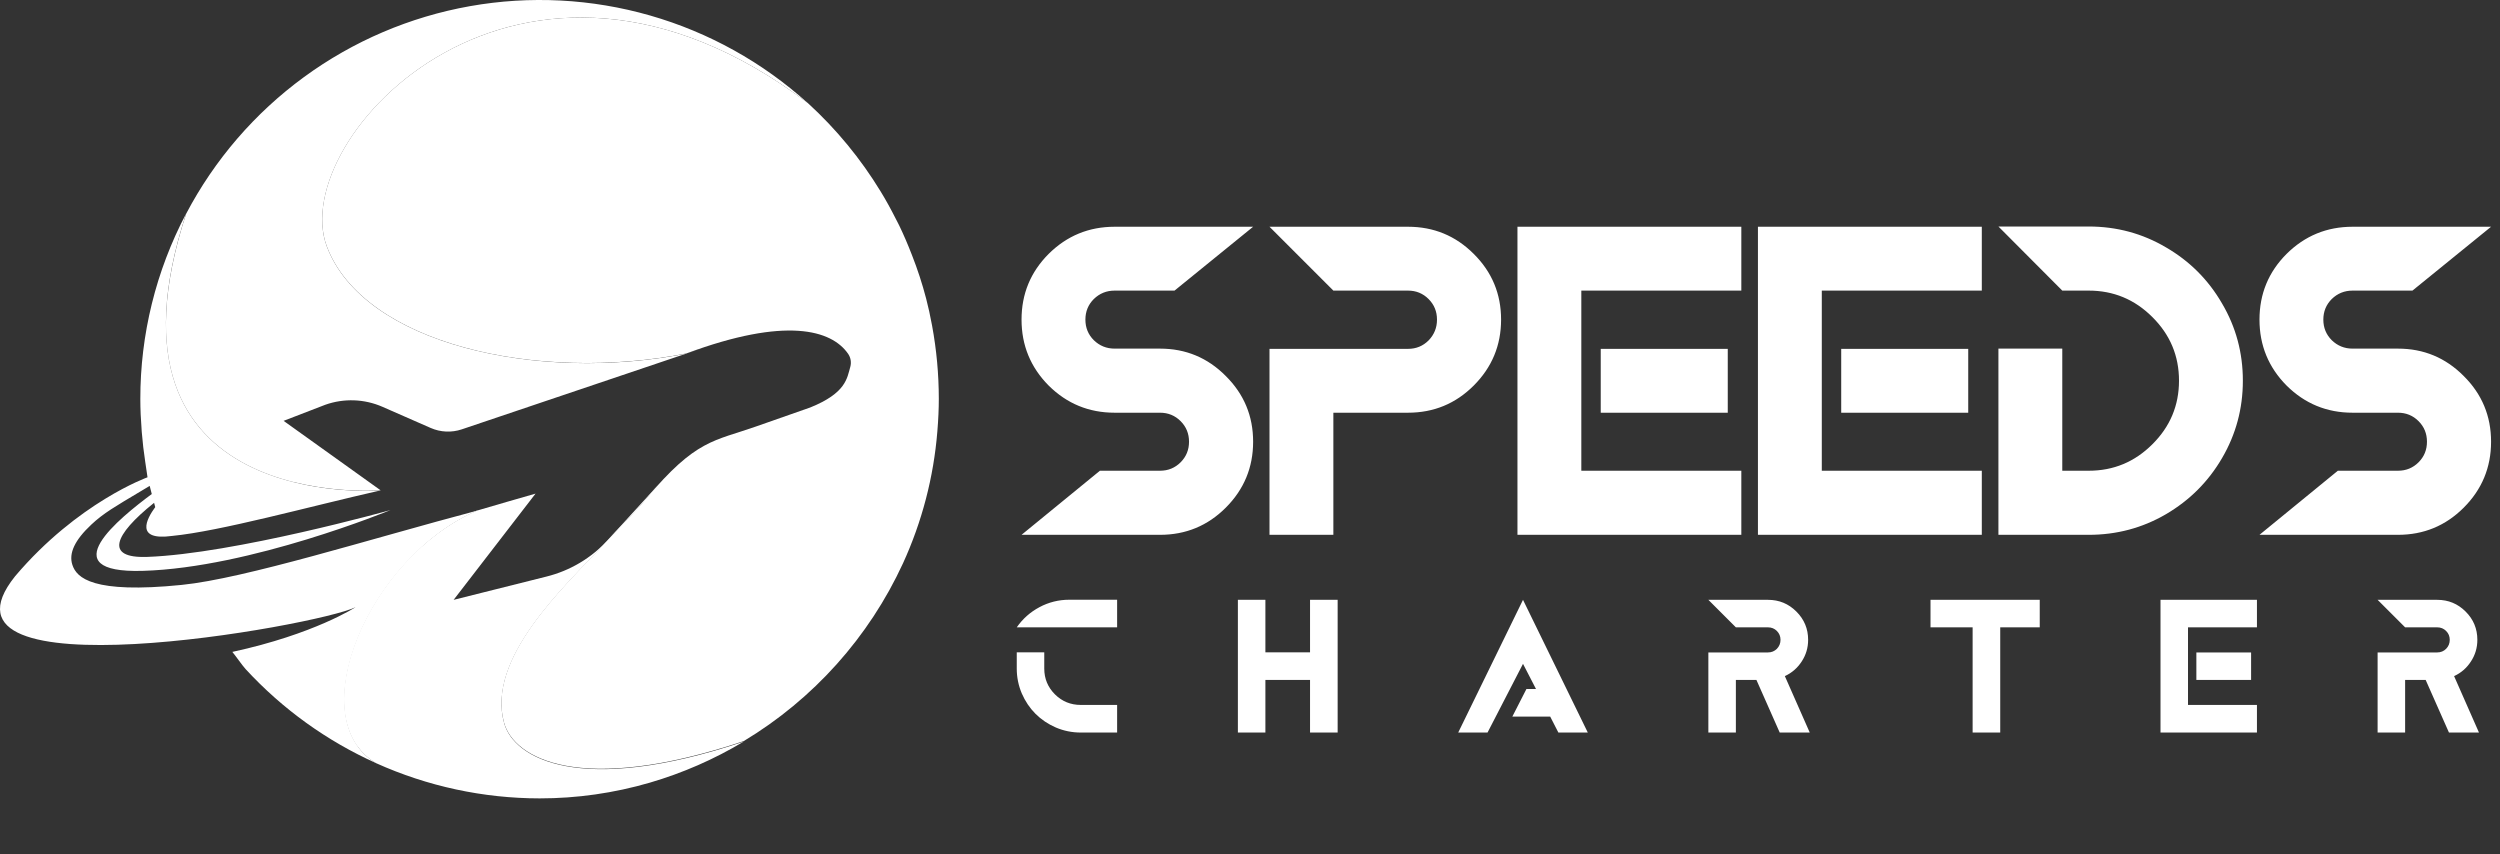 <svg width="1411" height="482" viewBox="0 0 1411 482" fill="none" xmlns="http://www.w3.org/2000/svg">
<rect x="0" y="0" width="1411" height="482" fill="#333333" stroke="none"/>
<path d="M214.817 276.728L160.058 237.527L183.648 228.427C194.145 224.72 205.658 225.14 215.858 229.601L243.05 241.529C248.599 243.974 254.861 244.26 260.609 242.33L387.606 199.473C390.274 198.512 392.756 197.605 395.238 196.804C392.756 197.658 390.221 198.566 387.606 199.473H387.793C303.68 216.205 205.183 194.296 184.422 139.004C161.659 78.241 293.833 -64.607 455.974 58.253C430.463 35.182 400.012 18.253 366.952 8.759C333.891 -0.734 299.098 -2.539 265.232 3.482C231.367 9.503 199.328 23.191 171.566 43.498C143.804 63.805 121.055 90.193 105.059 120.644C49.58 290.07 214.817 276.728 214.817 276.728ZM284.52 408.074C274.432 371.781 318.517 331.166 339.839 308.403C350.059 297.489 358.518 289.083 364.71 281.718C367.672 278.142 370.447 274.993 373.062 272.164C371.648 273.605 370.207 275.126 368.686 276.754L343.068 304.801C333.786 314.941 321.718 322.117 308.376 325.429L256.019 338.558L302.265 278.596C291.591 281.611 280.623 284.867 269.229 288.176C207.852 314.408 169.638 405.592 212.255 430.73C241.282 443.806 272.751 450.581 304.587 450.61C325.61 450.613 346.527 447.63 366.711 441.751C385.306 436.324 403.126 428.53 419.735 418.561C327.483 449.41 290.097 428.221 284.52 408.127V408.074Z" fill="white"/>
<path d="M526.076 183.83C525.008 178.039 523.887 173.023 522.713 168.513C520.536 160.177 517.863 151.979 514.707 143.962C512.306 137.744 509.957 132.354 507.582 127.417C507.182 126.563 506.755 125.736 506.328 124.935L505.741 123.814C502.752 117.89 499.924 112.767 497.068 108.123C485.804 89.618 471.967 72.807 455.973 58.195C293.751 -64.559 161.658 78.182 184.421 138.945C205.182 194.238 303.678 216.146 387.791 199.415H387.604C443.324 178.76 469.289 186.072 478.709 199.735C479.425 200.795 479.903 201.997 480.11 203.259C480.318 204.521 480.249 205.813 479.91 207.047C478.068 213.478 477.535 221.83 457.254 229.996L426.805 240.67C403.082 249.05 392.781 247.849 364.681 281.526C358.544 288.864 350.031 297.27 339.811 308.211C318.462 330.974 274.404 371.59 284.491 407.882C290.069 428.003 327.455 449.191 419.734 418.289C459.088 394.619 490.413 359.659 509.637 317.952C520.389 294.462 526.954 269.275 529.038 243.526C529.598 236.721 529.865 230.69 529.865 225.086C529.855 211.248 528.586 197.439 526.076 183.83Z" fill="white"/>
<path opacity="0.14" d="M199.979 134.89C188.238 99.665 216.871 47.468 269.228 20.996C207.211 45.627 171.719 105.055 184.422 138.946C198.939 177.613 251.509 199.949 310.564 204.166C257.38 194.986 211.774 170.275 199.979 134.89Z" fill="white"/>
<g opacity="0.21">
<path opacity="0.34" d="M295.461 408.129C284.52 367.22 351.5 298.932 378.186 267.176C370.847 275.181 358.972 288.097 339.892 308.458C318.544 331.221 274.486 371.836 284.573 408.129C288.309 421.471 306.242 435.481 345.256 434.014C313.74 432.733 298.716 420.271 295.461 408.129Z" fill="white"/>
</g>
<path opacity="0.45" d="M239.74 307.176C200.433 337.224 180.739 395.905 202.114 422.11C187.73 362.361 239.74 307.176 239.74 307.176Z" fill="white"/>
<path opacity="0.45" d="M166.808 272.348C96.892 245.663 93.717 179.562 93.717 179.562C92.196 240.939 132.357 263.995 166.808 272.375V272.348Z" fill="white"/>
<path d="M269.896 288.038C208.332 304.342 138.416 326.491 102.551 330.121C52.248 335.218 43.255 326.118 40.854 318.833C38.692 312.268 42.188 304.849 51.528 296.097C58.413 289.612 65.378 285.663 78.774 277.657L84.484 274.241L85.659 278.831C67.726 292.174 28.365 323.663 80.482 322.195C141.405 320.487 220.394 287.877 220.394 287.877C220.394 287.877 132.118 312.588 82.99 314.323C59.107 315.15 64.124 302.047 86.966 283.795L87.607 286.223C82.723 292.868 76.025 305.356 97.16 302.474C124.433 299.806 173.801 286.09 214.79 276.776C214.79 276.776 49.553 290.119 105.032 120.586C88.025 152.857 79.157 188.795 79.201 225.273C79.201 230.851 79.468 236.881 80.001 243.713C80.482 249.637 81.149 255.348 81.976 260.712L83.257 269.384C83.257 269.384 43.922 283.474 8.538 325.211C-46.168 393.365 179.085 353.31 200.673 342.69C200.673 342.69 177.484 357.9 131.131 367.934C132.999 370.149 136.655 375.486 138.629 377.648C159.389 400.184 184.51 418.268 212.468 430.805C169.665 405.721 208.225 314.083 269.896 288.038Z" fill="white"/>
<path opacity="0.1" d="M230.561 43.066C191.707 70.766 151.812 125.792 204.569 170.623C257.327 215.455 334.715 204.834 334.715 204.834C266.373 205.608 200.967 182.792 184.502 138.921C174.682 112.929 193.335 71.887 230.561 43.066Z" fill="white"/>
<path opacity="0.1" d="M284.52 408.126C278.542 386.591 291.645 363.508 307.736 343.547C307.736 343.547 263.492 390.407 288.603 419.28C313.714 448.154 385.525 428.273 385.525 428.273C318.064 443.724 289.35 425.525 284.52 408.126Z" fill="white"/>
<g opacity="0.21">
<path d="M231.681 313.82C231.681 313.82 180.978 363.269 196.323 409.648C188.557 382.963 204.328 342.774 232.081 314.407L231.681 313.82Z" fill="white"/>
</g>
<path opacity="0.25" d="M94.679 166.059C94.679 166.059 73.01 260.365 176.924 274.455C138.47 267.784 85.793 244.487 94.679 166.059Z" fill="white"/>
<path d="M654.717 196.761C669.24 196.761 681.607 201.91 691.817 212.208C702.115 222.419 707.264 234.785 707.264 249.308C707.264 263.831 702.115 276.242 691.817 286.54C681.607 296.75 669.24 301.855 654.717 301.855H576.556L620.786 265.68H654.717C659.294 265.68 663.167 264.095 666.335 260.927C669.504 257.758 671.088 253.885 671.088 249.308C671.088 244.731 669.504 240.859 666.335 237.69C663.167 234.521 659.294 232.937 654.717 232.937H629.103C614.58 232.937 602.17 227.832 591.872 217.622C581.661 207.323 576.556 194.913 576.556 180.39C576.556 165.867 581.661 153.5 591.872 143.29C602.17 133.08 614.58 127.975 629.103 127.975H707.264L662.903 164.018H629.103C624.526 164.018 620.61 165.603 617.353 168.771C614.184 171.94 612.6 175.813 612.6 180.39C612.6 184.967 614.184 188.84 617.353 192.008C620.61 195.177 624.526 196.761 629.103 196.761H654.717ZM794.666 127.975C809.19 127.975 821.556 133.08 831.766 143.29C842.064 153.5 847.214 165.867 847.214 180.39C847.214 194.913 842.064 207.323 831.766 217.622C821.556 227.832 809.19 232.937 794.666 232.937H752.55V301.855H716.506V196.893H794.666C799.243 196.893 803.116 195.309 806.285 192.14C809.454 188.884 811.038 184.967 811.038 180.39C811.038 175.813 809.454 171.94 806.285 168.771C803.116 165.603 799.243 164.018 794.666 164.018H752.55L716.506 127.975H794.666ZM982.806 127.975V164.018H892.499V265.68H982.806V301.855H856.456V127.975H982.806ZM975.149 232.937H903.457V196.893H975.149V232.937ZM1118.53 127.975V164.018H1028.22V265.68H1118.53V301.855H992.18V127.975H1118.53ZM1110.87 232.937H1039.18V196.893H1110.87V232.937ZM1178.87 127.843C1194.62 127.843 1209.15 131.759 1222.44 139.593C1235.82 147.339 1246.38 157.901 1254.12 171.28C1261.96 184.571 1265.87 199.094 1265.87 214.849C1265.87 230.604 1261.96 245.171 1254.12 258.55C1246.38 271.841 1235.82 282.403 1222.44 290.237C1209.15 297.983 1194.62 301.855 1178.87 301.855H1127.91V196.761H1163.95V265.68H1178.87C1192.86 265.68 1204.83 260.707 1214.78 250.761C1224.81 240.815 1229.83 228.844 1229.83 214.849C1229.83 200.854 1224.81 188.884 1214.78 178.937C1204.83 168.991 1192.86 164.018 1178.87 164.018H1163.95L1127.91 127.843H1178.87ZM1353.41 196.761C1367.93 196.761 1380.3 201.91 1390.51 212.208C1400.81 222.419 1405.96 234.785 1405.96 249.308C1405.96 263.831 1400.81 276.242 1390.51 286.54C1380.3 296.75 1367.93 301.855 1353.41 301.855H1275.25L1319.48 265.68H1353.41C1357.99 265.68 1361.86 264.095 1365.03 260.927C1368.2 257.758 1369.78 253.885 1369.78 249.308C1369.78 244.731 1368.2 240.859 1365.03 237.69C1361.86 234.521 1357.99 232.937 1353.41 232.937H1327.8C1313.27 232.937 1300.86 227.832 1290.56 217.622C1280.35 207.323 1275.25 194.913 1275.25 180.39C1275.25 165.867 1280.35 153.5 1290.56 143.29C1300.86 133.08 1313.27 127.975 1327.8 127.975H1405.96L1361.59 164.018H1327.8C1323.22 164.018 1319.3 165.603 1316.04 168.771C1312.88 171.94 1311.29 175.813 1311.29 180.39C1311.29 184.967 1312.88 188.84 1316.04 192.008C1319.3 195.177 1323.22 196.761 1327.8 196.761H1353.41Z" fill="white"/>
<path d="M589.382 377.334C589.382 383.021 591.392 387.874 595.411 391.894C599.43 395.875 604.284 397.865 609.971 397.865H630.503V413.449H609.971C605.08 413.449 600.397 412.501 595.923 410.605C591.487 408.672 587.657 406.093 584.434 402.87C581.211 399.648 578.633 395.818 576.699 391.382C574.804 386.908 573.856 382.225 573.856 377.334V368.177H589.382V377.334ZM603.544 338.488H630.503V354.072H603.544H573.856C577.192 349.256 581.458 345.465 586.652 342.697C591.885 339.891 597.516 338.488 603.544 338.488ZM739.385 338.545H754.968V413.449H739.385V383.76H714.189V413.449H698.662V338.545H714.189V368.177H739.385V338.545ZM859.584 338.545L896.155 413.449H879.547L874.94 404.463H853.555L861.518 388.879H866.921L859.584 374.66L839.564 413.449H823.014L859.584 338.545ZM1007.37 381.599L1021.42 413.449H1004.47L991.33 383.76H979.727V413.449H964.2V368.234H997.87C999.842 368.234 1001.51 367.551 1002.88 366.186C1004.24 364.783 1004.92 363.096 1004.92 361.124C1004.92 359.153 1004.24 357.484 1002.88 356.119C1001.51 354.754 999.842 354.072 997.87 354.072H979.727L964.2 338.545H997.87C1004.13 338.545 1009.45 340.744 1013.85 345.142C1018.29 349.541 1020.51 354.868 1020.51 361.124C1020.51 365.598 1019.29 369.674 1016.87 373.352C1014.48 377.03 1011.31 379.779 1007.37 381.599ZM1089.58 338.545H1151.23V354.072H1128.93V413.449H1113.35V354.072H1089.58V338.545ZM1273.82 338.545V354.072H1234.91V397.865H1273.82V413.449H1219.39V338.545H1273.82ZM1270.52 383.76H1239.63V368.234H1270.52V383.76ZM1385.09 381.599L1399.13 413.449H1382.19L1369.05 383.76H1357.45V413.449H1341.92V368.234H1375.59C1377.56 368.234 1379.23 367.551 1380.59 366.186C1381.96 364.783 1382.64 363.096 1382.64 361.124C1382.64 359.153 1381.96 357.484 1380.59 356.119C1379.23 354.754 1377.56 354.072 1375.59 354.072H1357.45L1341.92 338.545H1375.59C1381.84 338.545 1387.17 340.744 1391.57 345.142C1396.01 349.541 1398.22 354.868 1398.22 361.124C1398.22 365.598 1397.01 369.674 1394.58 373.352C1392.2 377.03 1389.03 379.779 1385.09 381.599Z" fill="white"/>
</svg>
